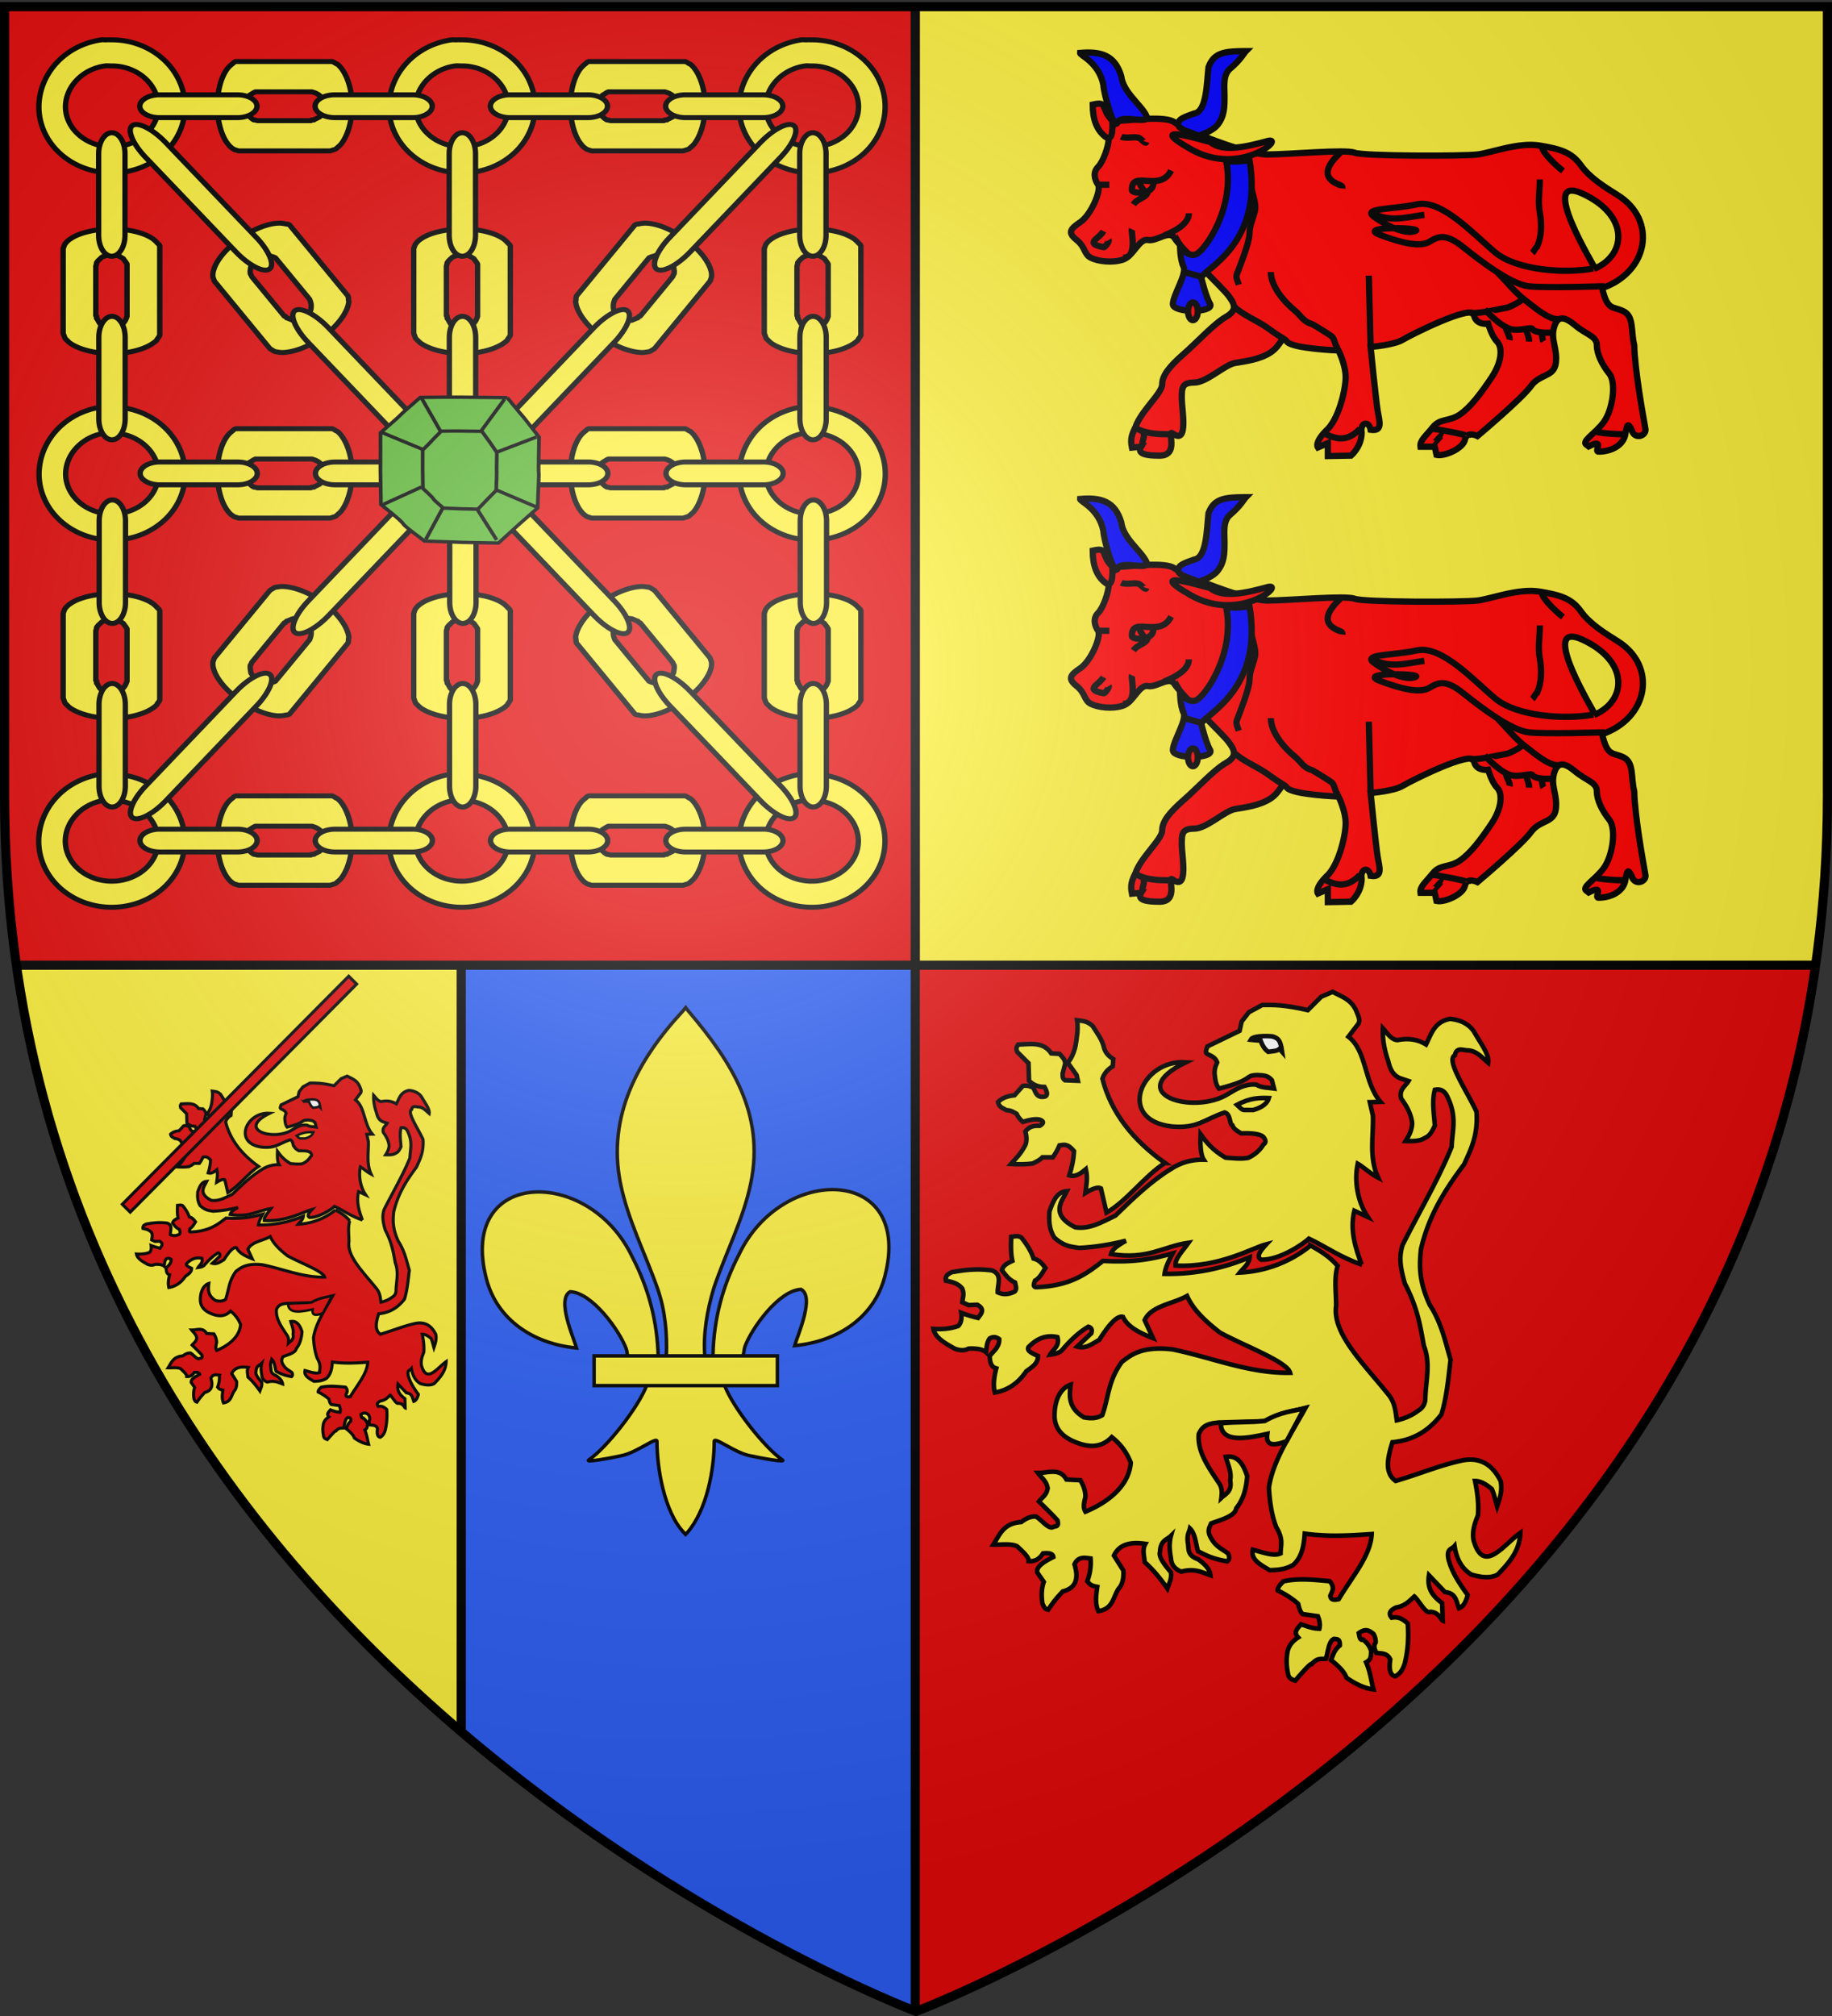 <svg xmlns="http://www.w3.org/2000/svg" xmlns:xlink="http://www.w3.org/1999/xlink" version="1" width="600" height="660"><rect width="100%" height="100%" fill="#333333" stroke="none"/><defs><linearGradient id="a"><stop offset="0" stop-color="#fff" stop-opacity=".314"/><stop offset=".19" stop-color="#fff" stop-opacity=".251"/><stop offset=".6" stop-color="#6b6b6b" stop-opacity=".125"/><stop offset="1" stop-opacity=".125"/></linearGradient><radialGradient cx="221.445" cy="226.331" r="300" fx="221.445" fy="226.331" id="p" xlink:href="#a" gradientUnits="userSpaceOnUse" gradientTransform="matrix(1.353 0 0 1.349 -77.63 -85.747)"/></defs><g fill-rule="evenodd"><path d="M300 658.5s298.5-112.32 298.5-397.772V2.176H1.5v258.552C1.5 546.18 300 658.5 300 658.5z" fill="#e20909"/><path d="M301.25 2.75v312.813h293.438a382.512 382.512 0 0 0 2.562-23.375V2.75h-296zM5.313 315.563c16.16 114.175 81.187 196.353 146.03 251.593V315.563H5.314zm293.343 0V657.25h.094V315.562h-.094z" fill="#fcef3c"/><path d="M151.344 315.563v251.593c65.638 55.917 131.089 84.232 145.531 90.094h1.781V315.562H151.344z" fill="#2b5df2"/><path d="M299.746 2.913v654.165M593.453 315.995H6.437M151.056 316.792V566.7" fill="none" stroke="#000" stroke-width="3"/></g><g fill-rule="evenodd" stroke="#000" stroke-width="1pt"><path d="M524.725 94.323c1.75 7.585 3.5 5.834 7.001 7.585 3.5 1.75 2.334 6.417 3.5 11.084.207 8.27 2.814 22.512 3.604 27.076.79 2.643-3.552 4.084-4.427.72-1.167-2.333-1.51-2.127-2.094 1.374-.583 3.5-4.392 5.627-8.544 5.696-2.23.31 2.298-4.598-3.466-1.716l-.48-.377c-2.402-1.2 2.573-3.603 5.49-7.687 2.917-4.084 4.084-12.835 1.75-15.752-2.334-2.917-4.084-6.417-4.084-9.334s-3.5-3.5-7-6.417-5.834-3.5-7.001.583c-1.167 4.084 1.167 7 .583 11.668-.583 4.667-5.25 3.5-8.167 7.584s-17.502 16.335-17.502 16.335-3.5-1.75-4.084 1.167c-.583 2.917-6.709 5.594-9.334 5.01l-.583-2.677h-4.667c-.292-2.042 1.75-3.5 4.083-6.417 2.334-2.917 5.25-1.75 8.751-4.084 3.5-2.333 7-7 10.501-12.25 3.5-5.251 3.5-9.919 1.75-11.669s-2.917-5.834-2.917-5.834-4.083.584-4.667-2.917c-.583-3.5-20.419 6.418-23.335 8.168-2.917 1.75-10.501 2.333-10.501 2.333s1.75 17.502 2.333 21.003c.583 3.5 1.75 6.708-2.333 6.125-.584-3.209-3.501-2.334-2.918.875 0 4.667-3.5 7.584-3.5 7.584l-7.584.137v-4.22l-3.26 1.406c-.584-.875.051-2.865 2.677-5.49 4.083-3.5 6.417-13.418 6.417-17.502s-2.334-8.75-2.334-8.75-15.168-.584-16.918-2.918c-1.75-2.333-1.75 1.167-5.25 3.5-3.5 2.334-8.168 2.918-11.668 3.5-3.5.584-9.335 6.418-13.418 6.418-4.084 0-4.084 1.75-4.084 5.25 0 3.501 2.333 15.255-2.917 11.462-2.334-1.75 2.625 7.5-4.667 7.207-4.084 0-7.19-.583-5.73-2.917l-3.021.292c-.583-2.917 0-4.375 1.167-6.71 1.75-5.25 8.75-11.083 8.75-14s2.334-5.834 7.001-9.918c4.668-4.084 9.918-9.918 14.002-12.251 4.083-2.334 2.333-4.667.583-7.001-1.75-2.334-15.751-15.752-17.502-18.668-1.75-2.918-5.833 1.166-8.75.583-2.918-.583-4.668 5.25-8.168 6.417-3.5 1.167-8.167.584-10.501-.583-2.334-1.167-1.75-3.5-4.667-5.834-2.917-2.334-2.334-3.5 1.167-5.834 3.5-2.334 7-10.501 5.834-12.251-1.167-1.75-1.75-4.084 0-5.834s3.5-7 3.5-9.334c0-2.334 1.75-5.834 4.084-5.834 2.333 0 14.584-1.75 17.501.583 2.917 2.334 23.336 10.501 30.337 10.501 7 0 25.669-1.75 28.586-.583 2.917 1.166 35.587 1.166 40.254.583 4.667-.583 13.418-4.084 20.419-2.917 7 1.167 10.5 2.334 13.418 6.417 2.917 4.084 7.584 7.001 12.251 9.918 12.835 8.168 9.918 25.086-5.25 30.336z" fill="red" stroke-width="1.537pt"/><path d="M364.293 39.485c-4.084-4.084-1.167-6.418-6.418-5.25 0 4.666 1.167 8.167 4.084 10.5 2.917 2.334 2.334-4.667 2.334-5.25z" fill="red" stroke-width="1.537pt"/><path d="M522.392 87.906c10.5-4.667 11.084-17.502-4.084-24.502-15.168-7.001 4.667 25.086 4.084 24.502z" fill="#fcef3c" stroke-width="1.537pt"/><path d="M438.967 49.986c-3.61 3.393-6.99 7.91-.362 10.499.768.3 1.117.399 1.023 1.219M504.89 47.652c0 2.254 5.093 6.84 7.001 8.311M504.307 58.737c0 4.2-.677 7.04-.006 10.82.685 3.854.616 7.833-.89 11.226-.597.326-.929 1.436-1.553 2.027M416.215 89.073c0 4.673 4.348 9.736 7.902 12.624 1.792 1.457 2.793 3.651 5.422 4.329.447.114 6.247 3.745 6.635 4.098 1.05.954.902 2.898 2.101 4.07M403.963 100.157c3.028 3.028 7.512 4.61 10.984 7.072 1.9 1.347 3.193 2.327 5.592 3.74M490.597 89.365c2.852 2.851 5.651 6.457 8.94 8.93 2.577 1.94 7.556 6.413 10.82 6.188M481.554 102.525c4.166 0 8.105-1.09 12.147-1.83.716-.131 5.14-2.316 4.913-2.964" fill="red" stroke-width="1.537pt"/><path d="M486.222 101.324c2.587 2.587 5.593 5.559 8.617 6.431 2.65.765 6.791-.842 7.057-.033.305.925 3.39 1.236 4.449 1.21.118-.002 2.352-.017 2.073-.023M493.222 107.158c0 1.372 1.457 2.98 1.174 4.13M499.64 107.741c.576 1.153 1.195 2.907 1.167 4.098M504.993 109.389c0 .395.224 1.97.48 2.381M409.763 60.247c0 2.745 1.887 6.179 1.201 8.922-.686 2.743-1.739 4.647-1.75 7.49-.009 2.614-3.13 10.57-4.14 13.132-.425 1.077.314 2.303.647 3.411M389.378 69.821c0 3.673-5.139 6.085-8.06 7.253M383.545 55.82c-3.715 7.43-13.064-.514-12.827 6.438.04 1.15 7.197 1.714 7.02-2.42M375.96 62.237c0 2.65-3.25 2.405-4.754 4.706M367.21 44.735c1.689.845 4.826-.304 6.12.584.668.459 1.884 1.934 2.139 1.163M359.626 60.487h3.7M367.793 84.406c4.968 0 2.545-8.604 2.906-9.372M361.376 75.655c-1.257 2.513-6.587 4.02.123 5.275.356.067 1.906-1.934 1.63-2.386M448.885 112.992L448.3 90.24M521.808 87.906c-9.334 1.75-25.085.584-32.086-5.25-7-5.834-17.502-17.502-25.67-15.752-8.167 1.75-18.085 1.167-14 4.084 4.083 2.917 9.917 5.834 13.417 4.667 3.5-1.167-19.252-1.75-11.668 1.167 7.585 2.917 13.418 4.083 16.335 2.333 2.917-1.75 5.251-2.917 11.085 1.75 5.834 4.668 15.751 12.252 21.585 12.835 5.834.583 23.336 0 23.336 0h1.44M449.468 69.821c6.083 3.041 11.077 1.276 17.024.51" fill="red" stroke-width="1.537pt"/><path d="M401.63 52.903c2.917 15.168-7.001 29.17-9.918 30.336-2.917 1.167-5.25-2.917-5.25-2.917s0 4.667 1.166 7c1.167 2.334-3.5 9.335-3.5 12.252s13.418 2.917 12.251 0c-1.167-1.75-2.917-8.167-2.917-8.75 1.167-2.918 20.419-11.085 15.752-38.505-1.75.584-4.667.584-7.584.584z" fill="#00f" stroke-width="1.537pt"/><path d="M522.975 141.441c2.533.48 6.232.72 8.764.72M469.303 145.079c.598.485 2.551-3.005 3.416-2.67M469.303 140.411c.933 0 11.782 1.965 11.466 2.459M434.3 142.162c4.666 2.333 7.798 1.65 11.11-1.782M372.46 140.411c3.3 1.65 6.938 1.75 10.533 1.75M374.21 140.995c1.153 2.306-.336 2.926.005 4.742M387.92 89.073l5.25 1.458M392.295 101.908c.001 1.612-.717 2.92-1.604 2.92-.886 0-1.605-1.308-1.604-2.92 0-1.612.718-2.92 1.604-2.92.887 0 1.605 1.308 1.604 2.92zM396.38 46.485c4.083 3.5 12.25 1.459 18.668-.291 6.417-1.75-8.751 11.96-25.086 2.625-16.335-9.334 5.834-2.334 6.417-2.334z" fill="red" stroke-width="1.537pt"/><path d="M408.047 16.732c-7.292 0-10.501.584-12.251 5.25-.584 5.251-.584 14.586-4.667 15.17-3.209 1.166-5.25 1.75-5.25 3.5 0 2.041 4.958 2.625 6.417 3.791 2.333-.583 5.25-2.041 6.417-3.5 2.333-2.917 2.333-5.834 2.333-9.626 0-2.917-.583-6.709 1.75-8.75 3.5-2.918 4.668-5.251 5.251-5.835zM353.792 17.316c7-.584 11.376.875 13.418 7.584.583 5.25 6.417 9.334 8.167 12.834s-8.167-.583-9.334 2.334c-1.167 2.917-4.667-9.918-4.667-12.251-1.459-7.584-8.168-9.918-7.584-10.501z" fill="#00f" stroke-width="1.537pt"/><path d="M373.043 59.612c.876 2.042 1.776 2.942 1.776 2.942" fill="none" stroke-width="1.537pt"/></g><g fill-rule="evenodd" stroke="#000" stroke-width="1pt"><path d="M524.725 240.355c1.75 7.584 3.5 5.834 7.001 7.584 3.5 1.75 2.334 6.418 3.5 11.085.207 8.27 2.814 22.512 3.604 27.076.79 2.643-3.552 4.084-4.427.72-1.167-2.333-1.51-2.127-2.094 1.373-.583 3.5-4.392 5.628-8.544 5.697-2.23.31 2.298-4.598-3.466-1.716l-.48-.377c-2.402-1.201 2.573-3.604 5.49-7.687 2.917-4.084 4.084-12.835 1.75-15.752-2.334-2.917-4.084-6.417-4.084-9.334s-3.5-3.5-7-6.418c-3.5-2.916-5.834-3.5-7.001.584-1.167 4.084 1.167 7 .583 11.668-.583 4.667-5.25 3.5-8.167 7.584-2.917 4.083-17.502 16.335-17.502 16.335s-3.5-1.75-4.084 1.167c-.583 2.916-6.709 5.593-9.334 5.01l-.583-2.677h-4.667c-.292-2.042 1.75-3.5 4.083-6.417 2.334-2.917 5.25-1.75 8.751-4.084 3.5-2.334 7-7 10.501-12.251 3.5-5.25 3.5-9.918 1.75-11.668s-2.917-5.834-2.917-5.834-4.083.583-4.667-2.917c-.583-3.5-20.419 6.417-23.335 8.168-2.917 1.75-10.501 2.333-10.501 2.333s1.75 17.502 2.333 21.002c.583 3.5 1.75 6.71-2.333 6.126-.584-3.209-3.501-2.334-2.918.875 0 4.667-3.5 7.584-3.5 7.584l-7.584.137v-4.22l-3.26 1.406c-.584-.875.051-2.865 2.677-5.49 4.083-3.5 6.417-13.418 6.417-17.502s-2.334-8.751-2.334-8.751-15.168-.584-16.918-2.917c-1.75-2.334-1.75 1.167-5.25 3.5-3.5 2.334-8.168 2.917-11.668 3.5-3.5.584-9.335 6.418-13.418 6.418-4.084 0-4.084 1.75-4.084 5.25s2.333 15.254-2.917 11.462c-2.334-1.75 2.625 7.499-4.667 7.207-4.084 0-7.19-.583-5.73-2.917l-3.021.292c-.583-2.917 0-4.376 1.167-6.71 1.75-5.25 8.75-11.084 8.75-14 0-2.918 2.334-5.835 7.001-9.918 4.668-4.084 9.918-9.918 14.002-12.251 4.083-2.334 2.333-4.668.583-7.001-1.75-2.334-15.751-15.752-17.502-18.669-1.75-2.917-5.833 1.167-8.75.584-2.918-.584-4.668 5.25-8.168 6.417-3.5 1.167-8.167.583-10.501-.583-2.334-1.167-1.75-3.5-4.667-5.834-2.917-2.334-2.334-3.5 1.167-5.834 3.5-2.334 7-10.501 5.834-12.252-1.167-1.75-1.75-4.083 0-5.833s3.5-7.001 3.5-9.335c0-2.333 1.75-5.834 4.084-5.834 2.333 0 14.584-1.75 17.501.584 2.917 2.333 23.336 10.5 30.337 10.5 7 0 25.669-1.75 28.586-.583 2.917 1.167 35.587 1.167 40.254.584 4.667-.584 13.418-4.084 20.419-2.917 7 1.167 10.5 2.333 13.418 6.417 2.917 4.084 7.584 7 12.251 9.918 12.835 8.167 9.918 25.086-5.25 30.336z" fill="red" stroke-width="1.537pt"/><path d="M364.293 185.516c-4.084-4.083-1.167-6.417-6.418-5.25 0 4.667 1.167 8.167 4.084 10.5 2.917 2.335 2.334-4.666 2.334-5.25z" fill="red" stroke-width="1.537pt"/><path d="M522.392 233.938c10.5-4.667 11.084-17.502-4.084-24.502-15.168-7.001 4.667 25.085 4.084 24.502z" fill="#fcef3c" stroke-width="1.537pt"/><path d="M438.967 196.017c-3.61 3.394-6.99 7.91-.362 10.5.768.3 1.117.399 1.023 1.218M504.89 193.684c0 2.254 5.093 6.84 7.001 8.311M504.307 204.768c0 4.2-.677 7.04-.006 10.821.685 3.854.616 7.833-.89 11.226-.597.326-.929 1.435-1.553 2.026M416.215 235.105c0 4.673 4.348 9.736 7.902 12.624 1.792 1.457 2.793 3.651 5.422 4.328.447.115 6.247 3.746 6.635 4.099 1.05.954.902 2.898 2.101 4.07M403.963 246.19c3.028 3.027 7.512 4.608 10.984 7.07 1.9 1.347 3.193 2.328 5.592 3.742M490.597 235.396c2.852 2.852 5.651 6.457 8.94 8.931 2.577 1.939 7.556 6.412 10.82 6.188M481.554 248.557c4.166 0 8.105-1.09 12.147-1.83.716-.132 5.14-2.316 4.913-2.965" fill="red" stroke-width="1.537pt"/><path d="M486.222 247.356c2.587 2.587 5.593 5.558 8.617 6.431 2.65.765 6.791-.842 7.057-.034.305.926 3.39 1.236 4.449 1.211.118-.003 2.352-.017 2.073-.023M493.222 253.19c0 1.372 1.457 2.98 1.174 4.13M499.64 253.773c.576 1.152 1.195 2.907 1.167 4.098M504.993 255.42c0 .396.224 1.971.48 2.382M409.763 206.278c0 2.746 1.887 6.18 1.201 8.923-.686 2.743-1.739 4.647-1.75 7.49-.009 2.614-3.13 10.57-4.14 13.132-.425 1.077.314 2.303.647 3.41M389.378 215.853c0 3.672-5.139 6.085-8.06 7.252M383.545 201.851c-3.715 7.43-13.064-.513-12.827 6.439.04 1.15 7.197 1.714 7.02-2.42M375.96 208.269c0 2.65-3.25 2.404-4.754 4.706M367.21 190.767c1.689.845 4.826-.304 6.12.583.668.46 1.884 1.935 2.139 1.164M359.626 206.518h3.7M367.793 230.438c4.968 0 2.545-8.604 2.906-9.372M361.376 221.687c-1.257 2.513-6.587 4.02.123 5.275.356.066 1.906-1.934 1.63-2.386M448.885 259.024l-.584-22.753M521.808 233.938c-9.334 1.75-25.085.583-32.086-5.25-7-5.835-17.502-17.502-25.67-15.752-8.167 1.75-18.085 1.167-14 4.084 4.083 2.916 9.917 5.833 13.417 4.667 3.5-1.167-19.252-1.75-11.668 1.166 7.585 2.917 13.418 4.084 16.335 2.334 2.917-1.75 5.251-2.917 11.085 1.75 5.834 4.667 15.751 12.251 21.585 12.835 5.834.583 23.336 0 23.336 0h1.44M449.468 215.853c6.083 3.041 11.077 1.276 17.024.51" fill="red" stroke-width="1.537pt"/><path d="M401.63 198.934c2.917 15.168-7.001 29.17-9.918 30.337-2.917 1.167-5.25-2.917-5.25-2.917s0 4.667 1.166 7c1.167 2.334-3.5 9.335-3.5 12.252s13.418 2.917 12.251 0c-1.167-1.75-2.917-8.168-2.917-8.751 1.167-2.917 20.419-11.085 15.752-38.504-1.75.583-4.667.583-7.584.583z" fill="#00f" stroke-width="1.537pt"/><path d="M522.975 287.473c2.533.48 6.232.72 8.764.72M469.303 291.11c.598.486 2.551-3.004 3.416-2.67M469.303 286.443c.933 0 11.782 1.965 11.466 2.458M434.3 288.193c4.666 2.334 7.798 1.65 11.11-1.781M372.46 286.443c3.3 1.65 6.938 1.75 10.533 1.75M374.21 287.027c1.153 2.306-.336 2.926.005 4.742M387.92 235.105l5.25 1.458M392.295 247.94c.001 1.611-.717 2.919-1.604 2.919-.886 0-1.605-1.308-1.604-2.92 0-1.612.718-2.92 1.604-2.92.887 0 1.605 1.308 1.604 2.92zM396.38 192.517c4.083 3.5 12.25 1.459 18.668-.292 6.417-1.75-8.751 11.96-25.086 2.626-16.335-9.335 5.834-2.334 6.417-2.334z" fill="red" stroke-width="1.537pt"/><path d="M408.047 162.764c-7.292 0-10.501.584-12.251 5.25-.584 5.251-.584 14.585-4.667 15.169-3.209 1.167-5.25 1.75-5.25 3.5 0 2.042 4.958 2.625 6.417 3.792 2.333-.583 5.25-2.042 6.417-3.5 2.333-2.917 2.333-5.834 2.333-9.626 0-2.917-.583-6.709 1.75-8.75 3.5-2.918 4.668-5.251 5.251-5.835zM353.792 163.348c7-.584 11.376.875 13.418 7.584.583 5.25 6.417 9.334 8.167 12.834s-8.167-.583-9.334 2.334c-1.167 2.917-4.667-9.918-4.667-12.252-1.459-7.584-8.168-9.917-7.584-10.5z" fill="#00f" stroke-width="1.537pt"/><path d="M373.043 205.643c.876 2.042 1.776 2.943 1.776 2.943" fill="none" stroke-width="1.537pt"/></g><g fill="#fcef3c" stroke="#000" stroke-width="6"><path d="M233.518 443.499c.269-11.7 3.163-22.575 8.552-32.88 14.11-29.683 57.205-28.974 47.705 7.33-3.5 13.377-15.392 21.24-29.52 22.588 1.02-3.525 6.629-15.986 2.101-18.424-7.24.274-16.23 12.786-18.392 18.753-.312.856-.225 1.846-.573 2.689M215.57 444.272c-.268-11.7-3.163-22.574-8.552-32.879-14.11-29.683-57.204-28.975-47.705 7.33 3.5 13.377 15.393 21.24 29.52 22.588-1.02-3.525-6.628-15.986-2.1-18.424 7.24.273 16.23 12.786 18.391 18.752.312.857.225 1.847.574 2.69" fill-rule="evenodd" stroke-width="1.133"/><path d="M223.71 330.919c-14.864 16.023-24.845 34.55-20.542 56.28 2.373 11.99 8.128 23.093 12.186 34.642 2.537 7.246 3.186 14.815 2.886 22.43h12.61c-.603-7.671.72-15.106 2.887-22.43 3.866-11.621 9.749-22.644 12.186-34.641 4.556-22.43-6.139-39.347-20.478-56.21l-.876-1.118-.859 1.047z" stroke-width="1.133"/><path d="M211.949 453.153c-2.637 7.39-13.387 20.923-19.097 24.78-1.48 1 7.08-.576 10.912-1.416 5.027-1.102 11.56-6.458 11.407-4.568-.014 8.656 2.42 23.1 8.763 29.737l.601.64.621-.64c6.341-7.397 8.732-20.403 8.764-29.737-.154-1.89 6.38 3.466 11.407 4.568 3.832.84 12.392 2.417 10.911 1.416-5.71-3.857-16.454-17.39-19.09-24.78h-25.2z" fill-rule="evenodd" stroke-width="1.133"/><path d="M194.577 443.896h60.03v9.726h-60.03z" stroke-width="1.133"/></g><g transform="matrix(4.633 0 0 4.284 -714.156 -836.83)" fill="#fcef3c" stroke="#000" stroke-width=".38"><g transform="matrix(1.721 0 0 1.721 -610.598 -304.376)" id="c" stroke-width=".221"><path d="M462.906 308.438a3.024 3.024 0 0 0-2.562 2.968c0 1.63 1.338 2.938 3 2.938 1.661 0 3-1.308 3-2.938 0-1.63-1.339-2.968-3-2.969-.078 0-.143-.005-.219 0-.073.006-.147-.01-.219 0zm.156 1.156c.078-.012.17.002.25 0h.032c1.05 0 1.906.825 1.906 1.812 0 .987-.857 1.781-1.906 1.781-1.05 0-1.906-.794-1.906-1.78 0-.896.707-1.68 1.625-1.813z" id="b" fill-rule="evenodd"/><use transform="translate(-14.38)" width="885.827" height="531.496" xlink:href="#b"/><use transform="translate(14.38)" width="885.827" height="531.496" xlink:href="#b"/></g><use transform="translate(-.012 -28.06)" width="885.827" height="531.496" xlink:href="#c"/><use transform="translate(-.024 28.06)" width="885.827" height="531.496" xlink:href="#c"/><g transform="matrix(1.721 0 0 1.721 -610.658 -304.067)" id="i" stroke-width=".221"><path d="M454.075 292.916c-.013.007-.05.023-.063.031-.019.014-.043.05-.062.063a1.216 1.216 0 0 0-.188.187c-.266.352-.437.972-.437 1.688 0 .681.161 1.296.406 1.656.022.03.068.093.094.125l.063.063c.03.026.09.07.125.093.024.01.073.024.093.032.02.006.069.025.094.03h3.75c.022-.004.072-.023.094-.03l.094-.032a.38.38 0 0 0 .062-.031c.016-.016.052-.054.063-.062.035-.032.092-.085.125-.125.27-.35.468-.997.468-1.72 0-.794-.243-1.493-.562-1.812l-.031-.031c-.017-.014-.046-.019-.063-.031-.02-.013-.069-.048-.094-.063l-.062-.031H454.075zm.813 1.344H457.2c.022.006.074.025.094.031a.709.709 0 0 1 .312.219c.018.026.048.065.063.094.01.021.023.07.031.093.008.024.027.07.031.094.004.025 0 .067 0 .094 0 .016.002.044 0 .062a1.33 1.33 0 0 1-.031.157 1.425 1.425 0 0 1-.063.125c-.008.015-.023.05-.03.062l-.032.031c-.011.012-.05.052-.063.063-.012.01-.048.022-.062.031a.856.856 0 0 1-.125.063c-.007.002-.024.029-.031.03-.02.006-.072-.005-.094 0-.005.002-.026.031-.031.032h-2.188c-.032-.003-.094-.024-.125-.031-.007-.002-.025.002-.031 0-.025-.011-.07-.048-.094-.063-.006-.004-.024-.026-.031-.031-.014-.012-.049-.049-.063-.062-.02-.021-.047-.043-.062-.063-.023-.035-.043-.108-.063-.156-.006-.02-.026-.046-.03-.063-.01-.037-.026-.108-.032-.156v-.031c0-.016-.002-.047 0-.063.006-.039.021-.088.031-.125.005-.014.024-.046.031-.062.02-.042.043-.095.063-.125.015-.02.044-.07.063-.094.023-.018.074-.049.093-.062.02-.013.068-.049.094-.063.02-.007.038-.024.063-.031z" id="d" stroke-linecap="round" stroke-linejoin="round"/><use transform="translate(14.5)" width="885.827" height="531.496" xlink:href="#d"/></g><g transform="matrix(1.721 0 0 1.721 -610.658 -304.067)" id="f" stroke-width=".221"><use transform="rotate(90 455.622 302.65)" id="e" width="885.827" height="531.496" xlink:href="#d"/><use transform="translate(-14.4)" width="885.827" height="531.496" xlink:href="#e"/><use transform="translate(14.4)" width="885.827" height="531.496" xlink:href="#e"/></g><use transform="translate(0 27.873)" width="885.827" height="531.496" xlink:href="#f"/><g transform="matrix(1.721 0 0 1.721 -610.658 -304.067)" id="h" stroke-width=".221"><use transform="rotate(52.723 447.861 298.776)" id="g" width="885.827" height="531.496" xlink:href="#d"/><use transform="matrix(-1 0 0 1 926.762 0)" width="885.827" height="531.496" xlink:href="#g"/></g><use transform="matrix(1 0 0 -1 0 462.436)" width="885.827" height="531.496" xlink:href="#h"/><use transform="translate(0 28.06)" width="885.827" height="531.496" xlink:href="#i"/><use transform="translate(0 56.12)" width="885.827" height="531.496" xlink:href="#i"/><g transform="matrix(1.721 0 0 1.774 -610.19 -320.255)" id="k" stroke-width=".218"><path d="M463.655 297.243c-.005-.49-.245-.886-.541-.886-.296 0-.536.396-.541.886v3.534c0 .497.242.9.54.9.3 0 .542-.403.542-.9v-3.534z" id="j" stroke-linecap="round" stroke-linejoin="round"/><use transform="translate(14.398)" width="885.827" height="531.496" xlink:href="#j"/><use transform="translate(-14.398)" width="885.827" height="531.496" xlink:href="#j"/></g><use transform="translate(.012 14.03)" width="885.827" height="531.496" xlink:href="#k"/><use transform="translate(.024 42.09)" width="885.827" height="531.496" xlink:href="#k"/><g transform="matrix(1.721 0 0 1.721 -610.426 -303.98)" id="m" stroke-width=".221"><path d="M454.013 295.357c.444-.004.802-.23.802-.508 0-.277-.358-.503-.802-.507h-3.196c-.45 0-.815.227-.815.507s.365.508.815.508h3.196z" id="l" stroke-linecap="round" stroke-linejoin="round"/><use transform="translate(7.2)" width="885.827" height="531.496" xlink:href="#l"/><use transform="translate(14.4)" width="885.827" height="531.496" xlink:href="#l"/><use transform="translate(21.6)" width="885.827" height="531.496" xlink:href="#l"/></g><use transform="translate(.024 28.06)" width="885.827" height="531.496" xlink:href="#m"/><use transform="translate(.012 56.12)" width="885.827" height="531.496" xlink:href="#m"/><use transform="translate(.037 28.06)" width="885.827" height="531.496" xlink:href="#k"/><g transform="matrix(1.721 0 0 1.721 -610.67 -304.286)" id="o" stroke-width=".221"><path d="M469.649 305.491c.515-.59.749-1.208.521-1.386-.228-.177-.832.153-1.354.737l-.016.017-3.716 4.205-.01.01c-.526.596-.766 1.224-.536 1.403.23.18.844-.158 1.37-.754l.01-.01 3.715-4.204.016-.018z" id="n" stroke-linecap="round" stroke-linejoin="round"/><use transform="matrix(-1 0 0 1 926.687 0)" width="885.827" height="531.496" xlink:href="#n"/><use transform="translate(6.835 -8.219)" width="885.827" height="531.496" xlink:href="#n"/><use transform="matrix(-1 0 0 1 920.008 -8.219)" width="885.827" height="531.496" xlink:href="#n"/></g><use transform="matrix(1 0 0 -1 .012 462.762)" width="885.827" height="531.496" xlink:href="#o"/></g><g font-size="12" fill-rule="evenodd" stroke="#000"><path d="M313.41 282.594c7.497 10.05 1.154 1.183 8.594 11.667-.39 19.563.301 2.101-.4 20.965-9.81 9.532-.871.783-10.562 10.382-18.528-.405-1.033.055-19.917-.588-10.21-8.362-1.223-1.631-11.75-10.82-.246-19.526-.099-1.564-.117-21.211 8.61-8.17 2.104-2.314 10.734-10.461 9.008-.138 13.403-.057 23.419.066z" fill="#5ab532" transform="matrix(1.215 0 0 1.107 -214.678 -182.659)"/><path d="M306.59 292.56c3.511 5.387.54.635 4.026 6.253-.172 10.474.141 1.125-.176 11.224-4.581 5.097-.406.419-4.932 5.551-8.665-.23-.483.03-9.314-.328-4.78-4.484-.573-.875-5.502-5.802-.126-10.454-.047-.837-.066-11.356 4.021-4.369.982-1.237 5.013-5.593 4.212-.068 6.268-.02 10.951.051z" fill="#5ab532" transform="matrix(1.215 0 0 1.107 -214.678 -182.659)"/><path d="M295.488 292.65l-5.312-10.195M306.257 292.65l6.46-9.621M310.708 298.68l10.625-4.45" fill="none" transform="matrix(1.215 0 0 1.107 -214.678 -182.659)"/><path d="M310.42 309.88l10.769 5.026" fill="#5ab532" transform="matrix(1.215 0 0 1.107 -214.678 -182.659)"/><path d="M305.252 315.48l5.312 9.19M296.063 315.194l-4.595 9.333M290.32 309.019l-10.339 5.17M290.75 297.963l-11.056-5.026" fill="none" transform="matrix(1.215 0 0 1.107 -214.678 -182.659)"/></g><g fill-rule="evenodd" stroke="#000"><path d="M445.945 413.982c-2.044-5.526-3.914-11.185-2.39-17.603l4.4 2.031c-3.301-4.959-4.497-11.584-3.285-17.446 1.35.732 4.063 3.222 6.67 4.582-3.092-6.77-1.458-13.54-1.692-20.31l-1.015-4.401 3.484-.1c-5.484-6.446-4.363-16.611-10.494-21.326l3.286-4.302c.717-1.354-.207-2.708-.677-4.062-1.658-3.907-4.938-4.807-7.786-6.333l-3.724 1.594-4.4 4.4c-7.947-1.842-11.28-1.707-14.895-1.692l-4.401 2.37-2.37 3.046-.677 3.047-10.494 5.078c-.393 1.07-1.101 2.247.339 2.708 1.172.527 2.3 1.113 2.807 2.527-.644 1.414-1.03 2.829-.776 4.243.168 1.525.32 3.055 1.368 4.36 12.002-3.025 8.014-4.295 12.596-4.445 2.618.109 3.57.332 4.739 1.693l.692 2.694c-1.952-.3-3.903-.094-5.854-1.255-3.628-.312-6.396 1.376-9.14 3.046-11.47 7.179-34.814-.163-13.865-10.36-14.782-1-22.978 19.045-4.453 21.047 8.359.62 9.956-2.103 17.139-4.608 2.102.53 1.554 4.076 2.533 4.211.506 1.312 1.764 1.956 2.906 2.632 3.842-.151 6.904.207 7.588 1.635.659 1.063.265 1.6-.339 2.03-1.178 1.942-2.863 3.377-4.999 4.36-2.469.43-4.938.097-7.406-.078-4.374-2.555-6.288-5.11-8.166-7.666-.122 2.962-.08 6.598 1.036 8.322-3.897-.07-7.495.905-10.754 3.068-6.391 3.854-12.69 9.896-18.18 15.254-4.222 1.99-8.312 4.567-13.141 3.822-8.622-4.317-4.093-8.955-2.709-11.848-3.167.174-4.466 2.995-5.734 6.65-.204 3.095-.142 5.765 1.553 8.543 3.524 3.154 5.858 2.98 8.124 3.405 5.474-.248 10.515-1.146 15.353-2.349-3.452 1.977-4.571 3.032-4.88 4.38 12.166 1.89 16.931-2.473 25.39-3.723-1.763 2.538-4.542 5.221-4.261 7.468 14.237.776 25.242-5.841 29.77-6.99-1.861 2.017-3.584 4-1.693 5.078 6.166.13 13.948-5.326 15.613-6.89 5.155 2.399 10.55 6.267 17.264 8.463z" fill="#fcef3c" stroke-width="1.5"/><path d="M415.557 359.495c-2.973-.102-6.115-.12-10.41 2.2.763.7 1.573 1.806 2.54 1.693h2.792c3.167-.929 4.614-2.288 5.078-3.893z" fill="#fcef3c" stroke-width="1.51"/><path d="M381.536 380.737c-10.495-7.47-17.656-16.51-20.48-27.59.563-1.695 1.692-3.043 3.384-4.061l.17-2.37c-1.387-.87-2.558-1.956-3.047-3.724-.577-2.702-2.306-4.827-3.724-7.109-1.867-1.741-3.652-1.669-5.077-1.862.409 2.765-.033 5.53-.508 8.294-.51 2.31-1.352 4.179-2.54 5.586l2.878 4.062.423 1.862-4.231-.17c-.886-.575-.736-1.41-.762-2.2l.847-3.216c-.007-1.379-.986-2.272-1.862-3.216l-2.708-.169c-2.664-3.96-6.878-3.007-10.833-2.877-.314.588-.875.93-.339 2.37l3.724 3.723.17 5.755c1.165 1.116 2.57 2.032 5.077 2.03 1.541 2.751.643 3.387-1.185 3.217-1.724-.313-1.834-1.918-2.539-3.047-1.809-.714-2.692-.687-3.385-.508l-2.708 3.047c-2.365.288-3.954.784-5.416 2.2.264 1.737 1.689 2.022 2.793 2.709 1.24-.025 2.283.541 3.3 1.184.42.975 1.172 1.869 2.031 2.624 1.99-.624 3.874-1.034 5.417-.762 1.453.462 1.648 1.118.169 2.031-3.042-.11-3.902.87-4.74 1.862.452 1.806.452 3.273 0 4.401-1.58 3.07-3.159 4.462-4.739 6.263 2.466.135 4.868.144 7.11-.17 1.134-.55 2.297-1.045 3.215-2.03h3.385c.734-1.002 1.467-2.217 2.2-3.894 1.339-.165 2.537-.785 4.74 1.862-.138 2.775-.71 5.406-1.523 7.955 2.092.614 3.767-.652 5.416-2.03.671 3.089.161 5.096-.17 7.785 2.483-1.523 4.176-2.03 5.079-1.523l1.861 7.955c6.704-3.841 12.427-11.965 19.127-16.249z" fill="#fcef3c" stroke-width="1.5"/><path d="M438.08 414.47c-2.405-2.917-5.557-4.9-8.856-6.702a39.762 39.762 0 0 1-23.163 8.842c1.117-1.436 2.995-2.704 3.24-5.012-8.195 3.424-17.432 5.618-27.88 5.436.295-2.235 1.454-4.469 2.632-6.703-5.848 1.585-11.878 3.09-22.81 2.464-5.274 4.127-10.577 8.237-22.022 8.617-1.013-.251-.526-1.253-.24-2.154 1.446-.76 2.396-2.512 3.408-4.14-.989-1.344-2.027-2.638-3.9-3.097-.709-2.285-2.136-4.571-3.97-6.857-1.226-.76-2.112-.374-3.337-.254-.067 2.629-.207 5.257.38 7.885-1.607.79-2.927 1.334-3.422 3.013 1.127 1.588 2.297 3.144 4.309 4.069.235 1.107.673 2.295-.17 2.972-1.835.947-3.67 1.096-5.505.239-.123-2.576 1.688-5.834-1.915-7.181-4.406-.61-8.491-.26-12.447.479-.869.02-1.486.54-2.138.993-.545.626-.625 1.253-.495 1.879 2.011.422 4.015.86 5.365 2.604.732 1.864.178 2.835.027 4.478l2.061.936 2.84-.119c2.6 1.436 1.375 2.873.239 4.309-2.395-.559-4-1.117-5.506-1.676.332 2.217-.166 3.438-.957 4.309-2.713.95-5.426 1.133-8.139.957.55 2.89 3.749 4.675 6.942 6.463 2.017.752 3.432.6 4.548 0 2.657-.13 4.667.2 5.745 1.197.223-1.516.133-3.032 1.197-4.548 1.304-.72 2.255-.383 3.112.24.133 2.504-1.78 3.839-3.112 5.505.07 1.842.307 3.56 2.154 4.07-.753 2.83-1.075 5.517-.479 7.899 4.517-.747 7.806-3.265 10.293-6.942 1.855-1.355 3.934-2.585 3.83-5.027-1.793-.82-3.727-1.614-3.112-2.872 2.943-3.077 6.098-4.046 9.49-3.296.835 3.003-1.418 3.948-2.393 5.745 1.69-.209 3.124-.61 3.914-1.492 2.59-3.024 5.354-5.758 8.618-7.66.962.29 1.348.963.957 2.155l-4.618 4.35c2.798.854 4.876-.877 7.237-2.21 3.192-5.067 5.918-8.079 7.759-7.506 1.507 3.264 5.401 5.243 9.814 6.942l-2.718-5.885c2.162-4.688 9.225-5.292 13.884-7.9 2.094 4.67 6.22 8.416 10.771 11.97 8.156 4.443 22.026 9.521 22.98 13.165-13.452.272-25.704-5.056-38.539-7.66-10.444-1.211-13.906 2.178-16.516 4.069-4.6 6.232-4.345 11.655-6.463 17.474-1.995 1.214-3.99 1.063-5.984.718-5.068-3.035-4.866-6.76-4.365-10.687-3.33 1.071-5.455 5.161-5.266 10.772.302 3.78 2.573 6.045 5.8 7.575 4.682 2.119 9.142 2.74 12.927-1.197 2.86 2.231 4.942 5.019 6.223 8.378-.786 9.92-11.902 14.803-14.84 16.038-.998-1.676-.265-3.351 0-5.027-.063-2.004-.713-3.713-1.676-5.266l-4.548-.24c-2.253-3.983-6.051-2.091-9.336-2.154 1.143 1.57 2.847 2.664 3.182 5.041-.407 2.355-1.864 2.957-2.872 4.31 3.318 3.216 5.026 4.984 6.098 6.18.564 2.144-.582 1.893-1.31 2.098-1.473 1.098-3.83-2.23-5.746-3.351-1.605-.122-3.21.57-4.816 1.801-5.917.386-7.079 4.207-9.137 7.38 2.782.086 5.585-.418 7.73.52 2.035 1.856 4.004 3.692 3.83 4.886 2.041.21 3.578-.715 4.717-2.534 2.558-.256 3.26.331 3.351 1.197-3.194 1.585-5.653 3.217-5.266 5.026l2.154 3.112c-.828 2.314-.77 4.628-.479 6.942.796 2.132 1.336 1.964 1.915 2.154 2.592-3.82 3.459-4.478 4.788-5.984 4.481-1.103 5.205-4.375 3.83-8.857 1.161-2.567 3.225-2.203 5.266-1.915.195 2.479-.15 4.957-1.083 7.435 1.119 1.452 1.71 1.516 3.278 1.843-.392 2.809-.803 5.355.353 7.942 4.94-.67 4.785-4.735 6.703-7.42 1.468-1.556 1.603-4.077 1.491-5.859l-3.082-4.898c1.784-3.81 5.584-4.519 10.293-3.83-1.135 1.995-.328 3.99-.24 5.984 2.593 2.278 5.054 5.212 7.42 8.618.55-1.644 1.479-3 1.197-5.267-2.121-2.542-4.123-5.044-3.59-6.702.161-3.826 2.194-3.91 3.59-5.266-.681 2.473-.434 4.947 0 7.42.109 1.997 1.212 3.44 3.352 4.309 4.467-1.195 6.823.248 9.574 1.197-.231-2.005-1.811-3.711-4.069-5.266-3.792-1.334-2.912-3.544-3.351-5.506-.3-2.775.413-3.184.718-4.548 1.788 1.745 1.85 4.872 2.633 7.42 4.59 2.516 6.934 2.785 9.575 3.352.79-.641.803-1.54.24-2.633-1.823-1.348-3.856-2.17-5.267-4.548-1.78-2.683-.847-3.886-.24-5.266 3.826-1.353 7.867-2.501 8.21-4.942 2.403-2.958 3.302-6.63 3.59-10.533-1.303-4.076-3.24-6.944-7.012-6.308.72 2.553 1.969 5.107 1.436 7.66.669 3.704-1.416 4.379-2.872 5.745.2-1.527.216-3.006-.479-4.309-3.395-5.265-7.438-10.386-6.941-16.516 1.344-3.352 4.038-3.555 6.702-3.83l15.066-.423c4.725-2.785 8.856-3.193 13.165-4.31-4.735 8.586-10.6 17.029-11.954 26.037.266 4.947 1 9.332 2.394 12.925 2.522 4.235 1.403 6.042 1.436 8.618-2.225 1.053-5.805-.331-9.096-1.197-.774 3.308 2.581 4.917 5.505 6.702 4.854-.098 6.07-.924 7.66-1.675 2.954-2.593 3.546-6.366 3.83-10.293 7.42 1.051 14.502.662 21.923.14-.276 7.101-6.607 14.203-10.772 21.304-1.47.361-2.647.332-2.773-1.098l.718-1.675c.312-1.29-.144-2.272-.957-3.112-4.906-.393-9.73-1.073-15.066.043-1.046 1-1.98 2-1.915 2.999 2.978 1.46 5.06 2.919 6.688 4.378.323 1.35.67 2.665 1.436 3.351l5.027.719c.552 1.356.825 2.712.478 4.069-2.148-.016-4.052-.769-5.984-1.436-1.109 1.314-2.662 2.56-.957 4.308-2.238 1.497-2.893 2.795-3.351 4.07-.668 2.954-.452 5.377 0 7.66.213 1.674 1.297 2.042 2.393 2.393 2.678-3.1 5.056-5.748 5.506-5.505 1.86-2.106 3.1-1.427 4.548-1.676.76-2.342.861-5.739 2.633-6.463.94.116 2.057-.124 1.915 2.154-1.944 1.596-2.197 3.192-2.873 4.788 2.614 2.019 4.442 3.95 5.027 5.745 3.298 2.314 6.236 3.546 8.857 3.83-.771-2.944-1.021-5.713-2.394-8.857 1.884-1.031 1.477-2.349 1.676-3.59-.354-1.128-.735-2.262-2.633-3.83-1.093.355-1.214-.988-1.437-2.155 2.335-1.692 3.554-.708 4.788.24.623 1.085.77 2.011.718 2.872-.779 1.117-.312 2.234.24 3.351 1.654.303 3.526-.048 4.547 2.154-.465 3.167-.111 5.268 1.676 5.506 1.503-.737 2.51-2.218 3.112-4.309 1.02-4.075 1.291-8.4.957-12.926-1.414-1.32-2.96-2.379-5.266-1.915-1.162-1.351-.56-2.45 1.436-3.35 3.131-.549 4.343-2.193 5.984-3.591 1.516 1.277 3.71 5.823 5.226 5.014 2.87.119 3.456 2.624 4.069 2.873l-.198-5.733c-2.817-2.083-5.064-4.558-4.31-9.096l5.267 5.505c3.633.29 3.676 3.065 4.548 5.266 1.661-.591 2.322-2.383 2.872-4.308-2.637-3.67-5.14-7.377-6.223-11.49-.928-3.778.998-3.433 1.915-4.548.676 4.502 2.572 7.541 5.505 9.335 3.255.957 6.261 1.29 8.618 0 3.739-3.835 7.228-7.812 7.42-13.644-5.572 3.888-12.052 13.802-15.32 2.394-.508-2.995.39-5.588 1.437-8.138.31-3.625-.143-7.401-.958-11.25 2.12.025 3.83 1.275 5.506 2.632.754 1.715 1.18 3.758 1.73 5.675.858-2.565 1.817-5.086 1.142-8.308-2.636-5.314-6.668-7.928-12.687-6.702-7.671 1.683-13.906 4.435-21.683 6.688-3.671-2.593-2.703-7.42-1.057-12.672 7.525-.725 12.334-4.326 16.038-9.096 1.664-5.364 2.237-11.22 2.998-17.939-1.754-5.989-2.94-11.978-6.828-17.967-3.733-8.109-3.33-13.17-2.872-18.192 2.73-11.656 8.282-19.887 14.123-27.767 2.26-4.91 4.657-9.694 4.069-17.234-2.973-6.547-10.153-16.924-7.097-18.446.57-2.684 2.338-1.78 3.985-1.661 3.137.04 4.862 2.338 6.942 4.069.451-2.724-2.512-6.392-4.647-10.194-1.76-2.59-4.463-3.833-7.8-4.168-5.17.89-6.168 4.91-7.9 8.378-2.42-1.467-5.34-2.22-9.335-1.437-2.095-.112-3.323-2.247-4.787-3.83-.176 3.634.5 7.125 1.675 10.533.58 2.302 1.259 4.55 3.83 5.745l2.873.957c-1.034 1.758-3.189 2.768-2.394 5.745 1.858 2.524 3.304 5.166 3.59 8.139-.143 2.49-1.126 4.14-2.154 5.744 2.39.076 4.72.076 6.224-.957 1.882-.744 2.557-2.454 3.35-4.07-.236-3.909-1.013-7.819 0-11.728 2.118-.423 3.303.552 4.07 2.154 3.382 6.872 1.574 11.301 1.436 16.516-4.313 10.692-10.68 21.384-16.037 32.076-1.52 4.522-.408 8.605.718 12.686 4.201 7.998 5.077 14.095 6.223 20.347 2.275 5.841.647 11.357.479 16.995.032 2.029-.847 3.408-2.394 4.309-1.966 1.501-4.299 2.513-6.941 3.112-.478-2.953-.487-5.905-3.112-8.857-7.794-9.729-18.124-19.635-16.756-28.724-.016-4.367-.731-8.968.479-12.926z" fill="#fcef3c" stroke-width="1.5"/><path d="M409.596 340.386c.827-1.635 7.6-1.199 7.54-.958 1.995.654 2.146 2.046 2.513 3.351l.24 1.556-.838-.957c-.718.678-1.7.696-2.633.838l-1.077.12c-1.322-.961-1.972-2.305-2.514-3.71-1.417.004-2.23-.142-3.231-.24z" fill="#fff" stroke-width="1.51"/><path d="M399.816 465.96c.08 6.67 8.585 4.918 15.233 3.47-.492 3.422 1.255 4.307 6.347 2.369l5.755-10.748c-3.875 1.028-7.401 1.028-12.948 4.147-4.795.55-9.374.232-14.387.761z" fill="#fcef3c" stroke-width="1.51"/></g><g fill-rule="evenodd" stroke="#000"><path d="M118.692 399.408c-1.079-2.916-2.065-5.903-1.261-9.29l2.322 1.072c-1.742-2.617-2.373-6.114-1.734-9.207.713.386 2.145 1.7 3.52 2.418-1.631-3.573-.769-7.146-.892-10.72l-.536-2.322 1.839-.052c-2.895-3.402-2.303-8.767-5.539-11.255l1.735-2.27c.378-.715-.11-1.43-.358-2.144-.874-2.062-2.606-2.537-4.109-3.342l-1.965.84-2.323 2.323c-4.193-.972-5.953-.9-7.86-.893l-2.323 1.25-1.25 1.608-.358 1.608-5.538 2.68c-.207.566-.581 1.186.179 1.43.618.277 1.214.587 1.481 1.333-.34.746-.544 1.493-.41 2.24.09.804.17 1.611.723 2.3 6.334-1.596 4.23-2.266 6.647-2.345 1.382.057 1.885.175 2.501.893l.365 1.422c-1.03-.158-2.06-.05-3.09-.663-1.914-.164-3.374.727-4.823 1.608-6.053 3.788-18.373-.086-7.317-5.467-7.801-.528-12.126 10.05-2.35 11.107 4.412.327 5.255-1.11 9.045-2.432 1.11.28.82 2.151 1.337 2.223.267.692.931 1.032 1.534 1.389 2.027-.08 3.643.109 4.004.862.348.561.14.844-.179 1.072-.622 1.025-1.51 1.782-2.638 2.301-1.303.226-2.606.051-3.909-.041-2.308-1.35-3.318-2.698-4.309-4.046-.065 1.563-.042 3.482.547 4.392-2.057-.038-3.956.477-5.676 1.619-3.373 2.034-6.697 5.223-9.595 8.05-2.227 1.05-4.386 2.41-6.935 2.017-4.55-2.278-2.16-4.726-1.429-6.252-1.671.091-2.357 1.58-3.026 3.51-.108 1.632-.075 3.042.82 4.507 1.86 1.665 3.09 1.573 4.287 1.798 2.889-.131 5.55-.605 8.102-1.24-1.821 1.043-2.412 1.6-2.575 2.312 6.42.997 8.935-1.306 13.4-1.966-.93 1.34-2.397 2.756-2.25 3.942 7.514.41 13.322-3.083 15.712-3.689-.982 1.064-1.892 2.11-.894 2.68 3.255.068 7.361-2.811 8.24-3.636 2.72 1.265 5.568 3.307 9.111 4.466z" fill="#e20909" stroke-width="1"/><path d="M102.655 370.652c-1.57-.053-3.227-.063-5.494 1.162.403.37.83.953 1.34.893h1.474c1.672-.49 2.435-1.208 2.68-2.055z" fill="#fcef3c" stroke-width=".797"/><path d="M84.7 381.863c-5.538-3.943-9.318-8.713-10.808-14.56.297-.895.893-1.607 1.786-2.144l.09-1.25c-.732-.46-1.35-1.033-1.608-1.966-.305-1.426-1.217-2.548-1.965-3.752-.986-.919-1.928-.88-2.68-.982.216 1.459-.017 2.918-.268 4.377-.27 1.219-.713 2.205-1.34 2.948l1.518 2.143.224.983-2.233-.09c-.468-.303-.389-.743-.402-1.16l.446-1.698c-.003-.728-.52-1.199-.982-1.697l-1.43-.09c-1.405-2.09-3.63-1.587-5.717-1.518-.165.31-.461.491-.178 1.25l1.965 1.966.09 3.037c.615.589 1.356 1.073 2.68 1.072.813 1.451.338 1.787-.626 1.697-.91-.165-.968-1.012-1.34-1.608-.955-.377-1.421-.362-1.787-.268l-1.429 1.608c-1.248.152-2.087.414-2.858 1.161.14.917.891 1.067 1.474 1.43.654-.013 1.204.286 1.741.625.222.514.619.986 1.072 1.384 1.05-.329 2.045-.545 2.859-.402.767.244.87.59.09 1.072-1.606-.058-2.06.46-2.502.983.238.953.238 1.727 0 2.323-.834 1.62-1.667 2.354-2.501 3.305 1.301.071 2.569.076 3.752-.09.599-.29 1.212-.552 1.697-1.072h1.786c.387-.528.775-1.17 1.162-2.054.706-.087 1.338-.415 2.5.982-.072 1.465-.374 2.853-.803 4.199 1.104.324 1.988-.344 2.858-1.072.355 1.63.085 2.69-.09 4.109 1.311-.804 2.204-1.072 2.68-.804l.983 4.198c3.538-2.027 6.559-6.314 10.094-8.575z" fill="#e20909" stroke-width="1"/><path d="M114.542 399.666c-1.27-1.54-2.933-2.587-4.674-3.537a20.984 20.984 0 0 1-12.225 4.666c.59-.758 1.58-1.427 1.71-2.645-4.324 1.807-9.2 2.965-14.714 2.868.156-1.179.768-2.358 1.39-3.537-3.086.836-6.269 1.63-12.038 1.3-2.784 2.179-5.582 4.347-11.622 4.548-.535-.132-.278-.661-.127-1.137.763-.4 1.264-1.325 1.798-2.184-.521-.71-1.069-1.393-2.058-1.635-.374-1.206-1.127-2.412-2.095-3.619-.647-.4-1.115-.197-1.761-.134-.035 1.387-.11 2.774.2 4.162-.847.416-1.544.703-1.805 1.59.595.838 1.212 1.66 2.274 2.147.124.584.355 1.211-.09 1.568-.968.5-1.937.58-2.905.127-.065-1.36.89-3.08-1.01-3.79-2.326-.322-4.482-.137-6.57.252-.458.01-.784.286-1.128.525-.287.33-.33.66-.261.991 1.061.223 2.119.454 2.831 1.375.386.983.094 1.496.014 2.363l1.088.494 1.499-.063c1.372.758.725 1.516.126 2.274a22.24 22.24 0 0 1-2.906-.884c.175 1.17-.088 1.814-.505 2.274-1.432.5-2.863.598-4.295.505.29 1.525 1.978 2.467 3.663 3.41 1.065.397 1.811.317 2.4 0 1.403-.068 2.463.106 3.033.632.117-.8.07-1.6.631-2.4.688-.38 1.19-.202 1.642.127.07 1.321-.938 2.026-1.642 2.905.037.972.162 1.879 1.137 2.148-.398 1.494-.567 2.912-.253 4.168 2.384-.393 4.12-1.723 5.432-3.663.98-.715 2.076-1.364 2.022-2.653-.947-.433-1.967-.852-1.643-1.516 1.553-1.624 3.219-2.135 5.009-1.74.44 1.586-.749 2.085-1.263 3.033.891-.11 1.648-.322 2.066-.788 1.366-1.595 2.825-3.038 4.547-4.042.508.153.712.508.506 1.137l-2.438 2.295c1.477.452 2.574-.462 3.82-1.166 1.684-2.674 3.123-4.263 4.094-3.96.796 1.722 2.851 2.766 5.18 3.663l-1.434-3.106c1.14-2.474 4.868-2.793 7.326-4.169 1.106 2.465 3.283 4.442 5.685 6.317 4.305 2.345 11.624 5.025 12.128 6.948-7.1.143-13.565-2.669-20.34-4.043-5.51-.639-7.338 1.15-8.716 2.148-2.427 3.289-2.293 6.15-3.41 9.222-1.053.64-2.106.56-3.159.379-2.674-1.602-2.567-3.569-2.303-5.64-1.757.565-2.879 2.723-2.78 5.684.16 1.995 1.359 3.19 3.062 3.998 2.47 1.118 4.825 1.446 6.822-.632 1.51 1.178 2.608 2.649 3.284 4.422-.415 5.235-6.281 7.812-7.832 8.464-.526-.885-.14-1.769 0-2.653-.033-1.057-.376-1.96-.884-2.78l-2.4-.126c-1.19-2.102-3.194-1.103-4.927-1.137.603.829 1.502 1.406 1.679 2.661-.215 1.242-.984 1.56-1.516 2.274 1.751 1.698 2.653 2.63 3.218 3.261.298 1.132-.307 1-.691 1.108-.777.58-2.021-1.177-3.032-1.769-.848-.064-1.695.301-2.542.951-3.123.204-3.736 2.22-4.822 3.894 1.468.046 2.947-.22 4.08.275 1.073.98 2.112 1.949 2.02 2.579 1.078.111 1.889-.377 2.49-1.338 1.35-.135 1.72.175 1.769.632-1.686.837-2.984 1.698-2.78 2.653l1.137 1.642c-.437 1.221-.406 2.443-.252 3.664.42 1.125.704 1.036 1.01 1.137 1.368-2.016 1.825-2.364 2.527-3.159 2.365-.582 2.747-2.308 2.021-4.674.613-1.355 1.702-1.162 2.78-1.01a9.002 9.002 0 0 1-.572 3.924c.59.766.902.8 1.73.972-.207 1.482-.424 2.826.186 4.192 2.607-.354 2.526-2.5 3.537-3.917.775-.82.846-2.151.788-3.091l-1.627-2.586c.941-2.01 2.947-2.384 5.432-2.02-.599 1.052-.173 2.105-.126 3.157 1.368 1.203 2.667 2.75 3.916 4.548.29-.867.78-1.583.631-2.78-1.12-1.34-2.176-2.661-1.895-3.536.086-2.02 1.158-2.064 1.895-2.78-.36 1.306-.23 2.611 0 3.917.058 1.053.64 1.815 1.769 2.274 2.357-.631 3.6.13 5.053.631-.122-1.058-.956-1.958-2.148-2.779-2-.704-1.536-1.87-1.768-2.905-.159-1.465.218-1.681.379-2.4.944.92.976 2.57 1.39 3.915 2.422 1.328 3.659 1.47 5.052 1.769.417-.338.425-.813.127-1.39-.962-.71-2.035-1.145-2.78-2.4-.939-1.416-.446-2.05-.126-2.779 2.019-.714 4.152-1.32 4.332-2.608 1.269-1.561 1.743-3.499 1.895-5.559-.688-2.151-1.71-3.664-3.7-3.329.38 1.348 1.039 2.695.758 4.043.353 1.954-.747 2.31-1.516 3.032.106-.806.114-1.587-.253-2.274-1.792-2.779-3.925-5.482-3.663-8.717.71-1.769 2.131-1.876 3.537-2.021l7.95-.223c2.495-1.47 4.675-1.685 6.949-2.274-2.499 4.53-5.595 8.986-6.309 13.74.14 2.61.528 4.925 1.263 6.822 1.331 2.235.74 3.188.758 4.547-1.174.556-3.063-.174-4.8-.631-.408 1.746 1.362 2.595 2.905 3.537 2.562-.052 3.204-.488 4.043-.884 1.559-1.368 1.871-3.36 2.021-5.432 3.916.555 7.654.35 11.57.074-.146 3.747-3.487 7.495-5.685 11.243-.776.19-1.397.175-1.463-.58l.379-.884c.164-.68-.077-1.199-.506-1.642-2.589-.208-5.134-.566-7.95.023-.552.527-1.046 1.055-1.011 1.582 1.571.77 2.67 1.54 3.53 2.311.17.713.353 1.406.757 1.769l2.653.379c.292.715.436 1.431.253 2.147-1.134-.008-2.139-.405-3.158-.758-.586.694-1.405 1.352-.506 2.274-1.18.79-1.526 1.475-1.768 2.148-.353 1.559-.239 2.838 0 4.042.112.884.685 1.078 1.263 1.263 1.413-1.635 2.668-3.033 2.905-2.905.982-1.112 1.637-.753 2.4-.884.402-1.236.455-3.03 1.39-3.411.496.06 1.086-.066 1.01 1.137-1.025.842-1.159 1.684-1.515 2.526 1.38 1.066 2.344 2.085 2.653 3.032 1.74 1.221 3.29 1.872 4.674 2.021-.407-1.553-.539-3.015-1.263-4.674.994-.544.779-1.24.884-1.895-.187-.595-.388-1.193-1.39-2.021-.576.188-.64-.521-.758-1.137 1.232-.893 1.876-.374 2.527.126.329.573.406 1.062.379 1.516-.41.59-.165 1.18.126 1.769.873.16 1.861-.025 2.4 1.137-.245 1.671-.058 2.78.885 2.905.793-.389 1.325-1.17 1.642-2.273.538-2.151.682-4.433.505-6.822-.746-.697-1.562-1.256-2.779-1.01-.613-.714-.295-1.294.758-1.77 1.652-.288 2.292-1.156 3.158-1.894.8.674 1.958 3.073 2.758 2.646 1.515.063 1.824 1.385 2.147 1.516l-.104-3.025c-1.487-1.1-2.673-2.406-2.274-4.8l2.779 2.905c1.917.153 1.94 1.617 2.4 2.779.877-.312 1.226-1.258 1.516-2.274-1.392-1.936-2.713-3.893-3.284-6.064-.49-1.994.527-1.812 1.01-2.4.357 2.376 1.358 3.98 2.906 4.927 1.718.505 3.304.68 4.548 0 1.973-2.025 3.814-4.123 3.916-7.2-2.94 2.05-6.36 7.283-8.085 1.263-.268-1.581.205-2.95.758-4.296.163-1.912-.075-3.905-.506-5.937 1.119.014 2.022.673 2.906 1.39.398.904.623 1.983.914 2.994.452-1.353.958-2.684.602-4.384-1.391-2.805-3.52-4.184-6.695-3.537-4.05.888-7.34 2.34-11.444 3.53-1.937-1.369-1.426-3.917-.558-6.688 3.972-.383 6.51-2.283 8.464-4.8.878-2.832 1.181-5.922 1.583-9.468-.926-3.16-1.552-6.321-3.604-9.482-1.97-4.28-1.757-6.95-1.516-9.6 1.441-6.152 4.371-10.496 7.454-14.655 1.193-2.59 2.458-5.116 2.147-9.095-1.569-3.455-5.358-8.932-3.745-9.735.3-1.417 1.233-.94 2.103-.877 1.655.022 2.566 1.235 3.663 2.148.239-1.438-1.325-3.373-2.452-5.38-.929-1.367-2.355-2.023-4.117-2.2-2.728.47-3.254 2.591-4.169 4.422-1.277-.775-2.818-1.171-4.926-.758-1.106-.06-1.754-1.186-2.527-2.022-.093 1.918.264 3.76.884 5.559.306 1.215.665 2.4 2.022 3.032l1.516.505c-.546.928-1.683 1.46-1.264 3.032.981 1.332 1.744 2.726 1.895 4.295-.075 1.314-.594 2.185-1.137 3.032 1.262.04 2.491.04 3.285-.505.993-.393 1.35-1.296 1.768-2.148-.124-2.063-.534-4.127 0-6.19 1.118-.223 1.743.292 2.148 1.137 1.785 3.627.83 5.964.758 8.716-2.277 5.643-5.637 11.286-8.464 16.928-.802 2.387-.215 4.542.379 6.696 2.217 4.22 2.68 7.438 3.285 10.737 1.2 3.083.34 5.994.252 8.97.017 1.07-.447 1.798-1.263 2.274-1.038.792-2.269 1.326-3.664 1.642-.252-1.558-.256-3.116-1.642-4.674-4.113-5.135-9.565-10.362-8.843-15.16-.008-2.304-.386-4.732.253-6.821z" fill="#e20909" stroke-width="1"/><path d="M99.509 360.568c.437-.863 4.011-.633 3.98-.506 1.052.345 1.132 1.08 1.326 1.769l.126.82-.442-.504c-.38.357-.898.367-1.39.442l-.568.063c-.698-.507-1.04-1.216-1.327-1.958-.748.003-1.176-.074-1.705-.126z" fill="#fff" stroke-width=".797"/><path d="M94.348 426.839c.042 3.52 4.53 2.596 8.039 1.831-.26 1.807.662 2.274 3.35 1.25l3.037-5.671c-2.045.542-3.906.542-6.834 2.188-2.53.29-4.947.123-7.592.402z" fill="#e20909" stroke-width=".797"/><path fill="#e20909" stroke-width="1" d="M40.057 394.26l74.152-74.657 2.588 2.57-74.152 74.658z"/></g><g><path d="M300 658.5s298.5-112.32 298.5-397.772V2.176H1.5v258.552C1.5 546.18 300 658.5 300 658.5z" fill="url(#p)" fill-rule="evenodd"/></g><g><path d="M300 658.5S1.5 546.18 1.5 260.728V2.176h597v258.552C598.5 546.18 300 658.5 300 658.5z" fill="none" fill-rule="evenodd" stroke="#000" stroke-width="3"/></g></svg>